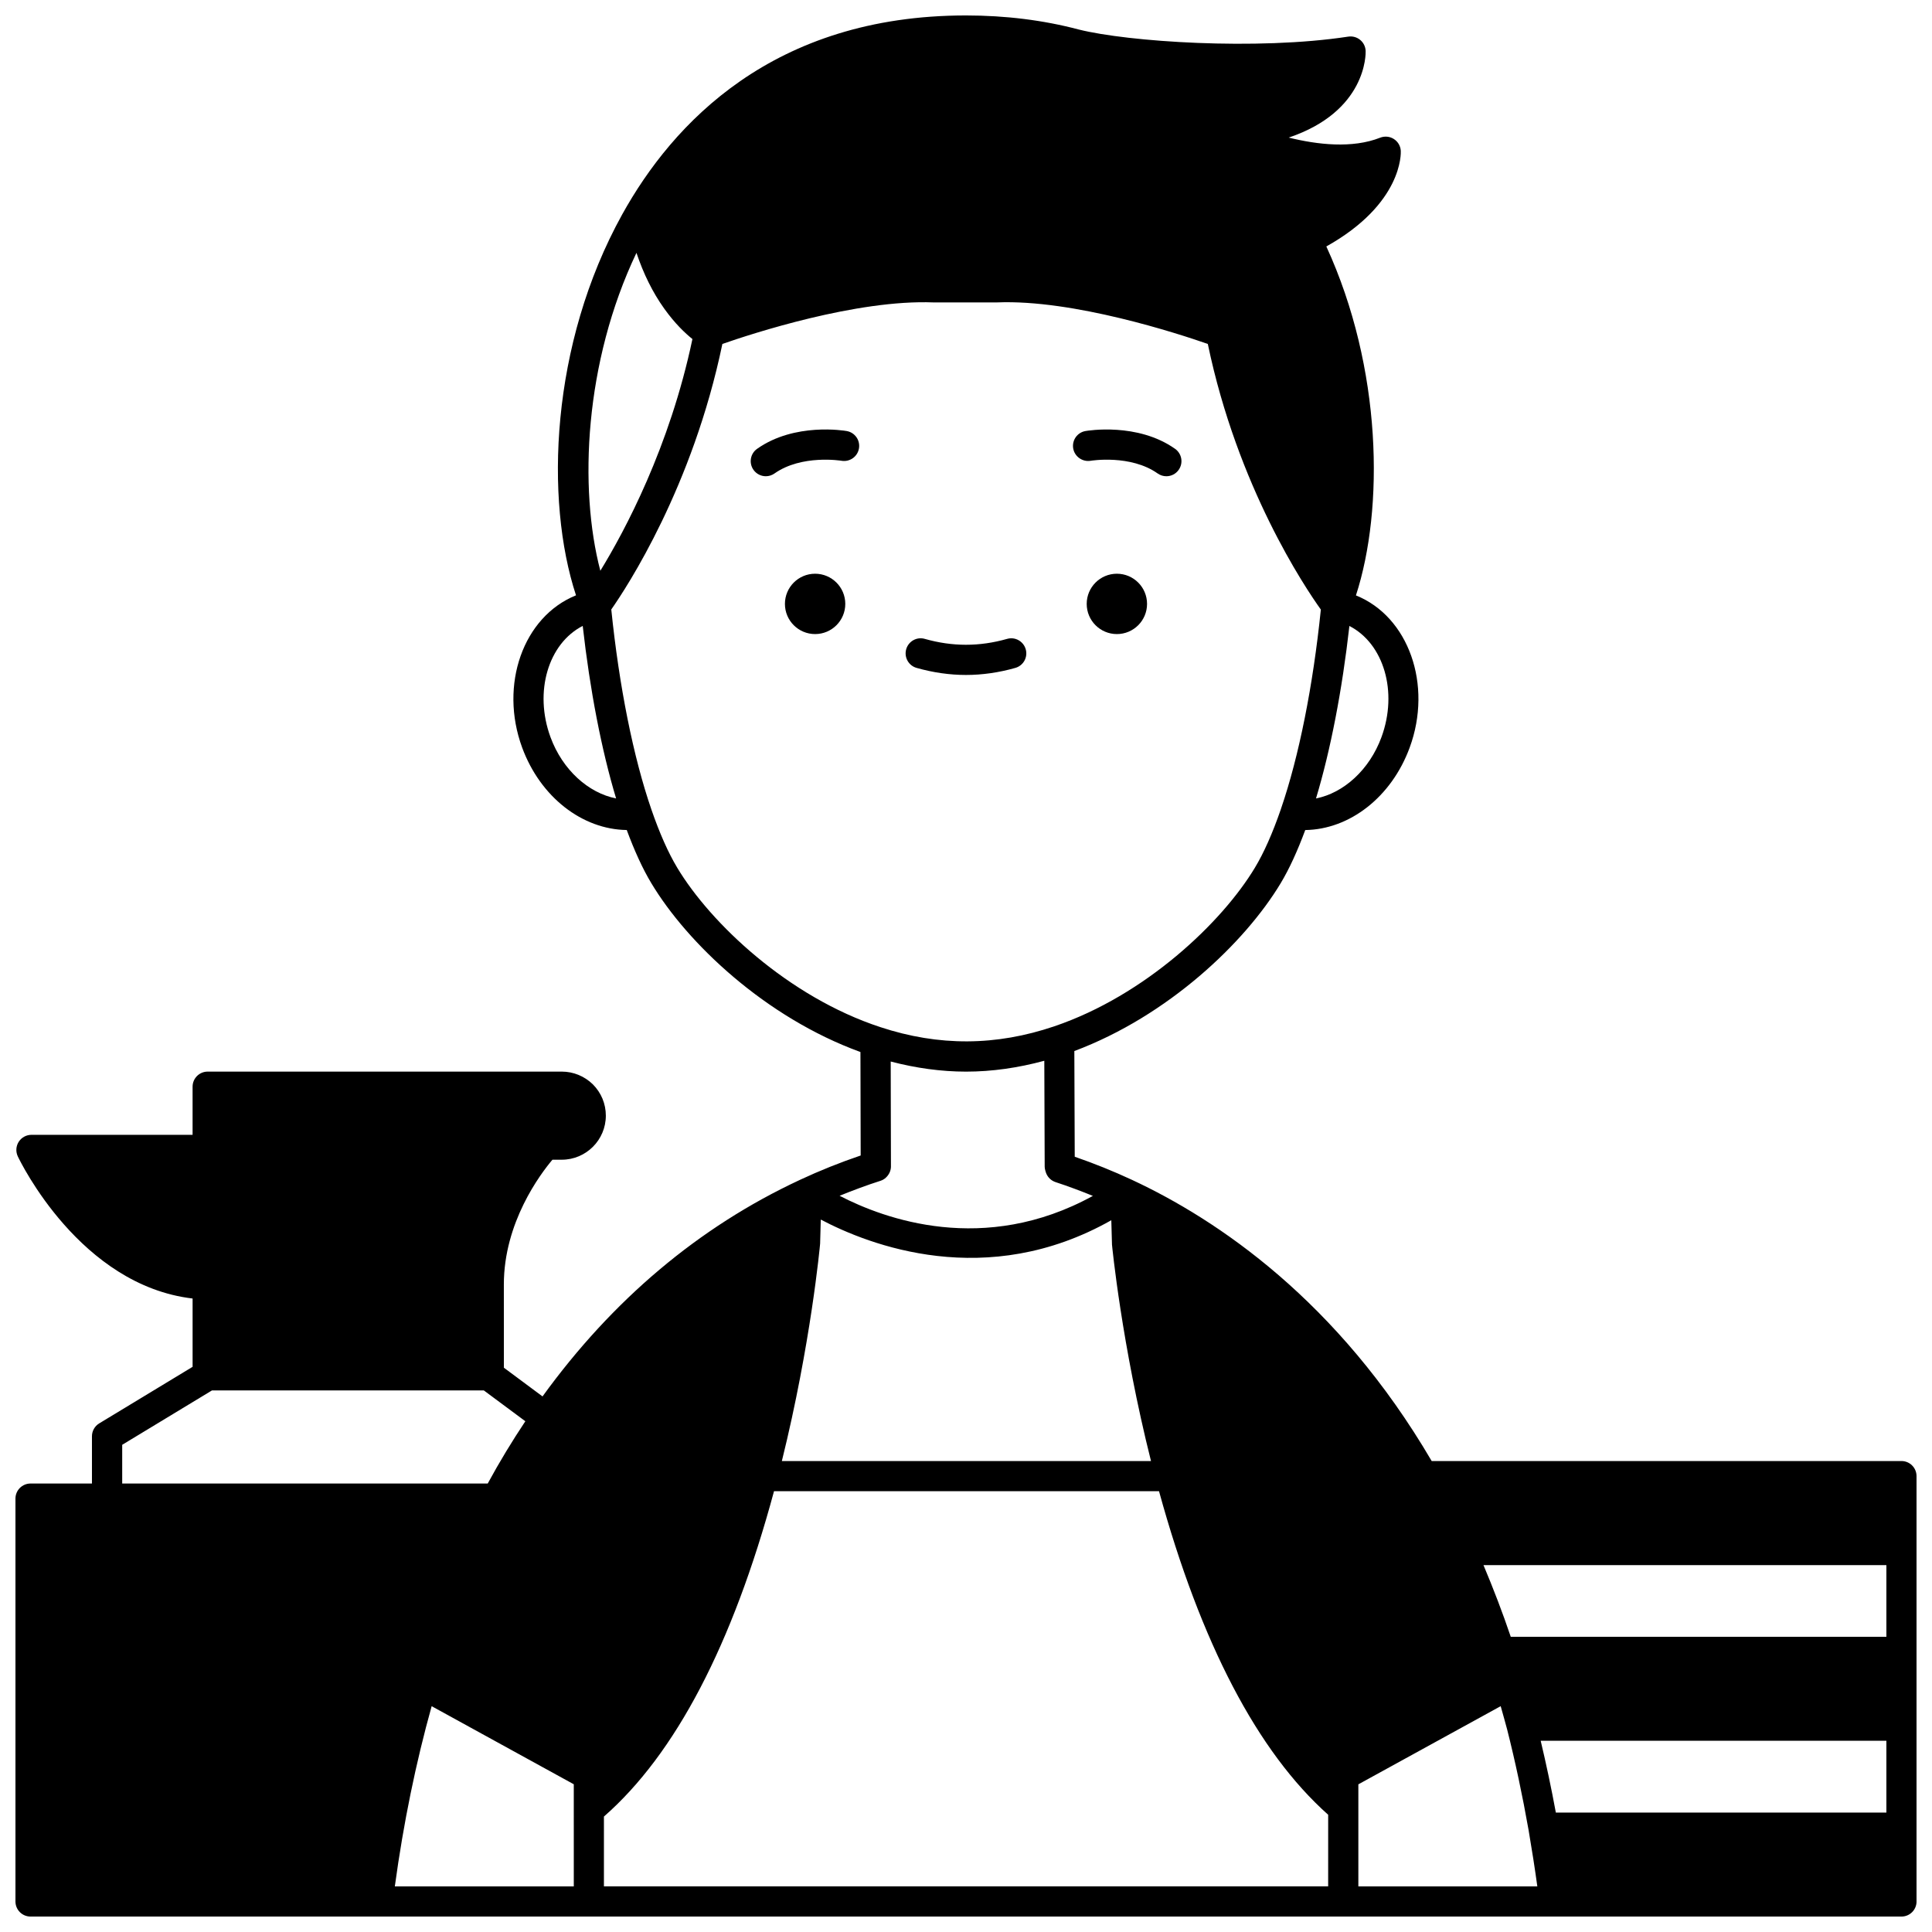 <?xml version="1.0" encoding="UTF-8"?>
<!-- Uploaded to: ICON Repo, www.svgrepo.com, Generator: ICON Repo Mixer Tools -->
<svg width="800px" height="800px" version="1.1" viewBox="144 144 512 512" xmlns="http://www.w3.org/2000/svg">
 <defs>
  <clipPath id="a">
   <path d="m148.09 148.09h503.81v503.81h-503.81z"/>
  </clipPath>
 </defs>
 <path d="m447.98 304.04c0 4.418-3.582 7.996-7.996 7.996-4.418 0-7.996-3.578-7.996-7.996 0-4.418 3.578-7.996 7.996-7.996 4.414 0 7.996 3.578 7.996 7.996"/>
 <path d="m368.01 304.04c0 4.418-3.582 7.996-8 7.996-4.414 0-7.996-3.578-7.996-7.996 0-4.418 3.582-7.996 7.996-7.996 4.418 0 8 3.578 8 7.996"/>
 <g clip-path="url(#a)">
  <path d="m647.91 531.19h-124.5c-24.871-42.508-56.82-63.992-79.422-74.516-4.941-2.301-9.93-4.312-15.172-6.129l-0.105-28.008c24.867-9.316 45.258-28.789 54.676-44.465 2.273-3.773 4.453-8.539 6.516-14.102 11.766-0.164 22.852-8.73 27.672-21.844 6.129-16.656-0.281-34.727-14.238-40.336 7.469-22.961 7.004-60.145-7.844-92.477 20.273-11.344 19.766-24.75 19.73-25.348-0.074-1.277-0.758-2.441-1.84-3.129-1.082-0.691-2.418-0.816-3.617-0.352-7.402 2.926-16.656 1.855-24.246-0.023 20.668-6.953 20.426-22.199 20.391-22.969-0.047-1.137-0.574-2.203-1.453-2.922-0.875-0.727-2.019-1.031-3.148-0.867-24.246 3.711-58.512 1.367-71.43-1.883h-0.004c-9.336-2.473-19.387-3.727-29.875-3.727-51.152 0-77.777 28.668-91.105 52.723-19.07 34.441-20.539 75.703-12.246 100.95-13.992 5.648-20.391 23.711-14.273 40.352 4.836 13.121 15.93 21.691 27.719 21.844 2.062 5.559 4.242 10.328 6.516 14.098 9.551 15.922 30.223 35.57 55.414 44.734l0.062 27.422c-5.5 1.867-10.898 4.031-16.074 6.449-0.023 0.012-0.047 0.027-0.074 0.035-0.004 0.004-0.012 0.004-0.016 0.004-0.004 0.004-0.008 0.008-0.016 0.012-26.754 12.469-49.625 31.793-68.133 57.348l-10.242-7.609-0.008-22.051c0-16.426 9.641-29.234 12.875-33.07h2.477c6.438 0 11.676-5.238 11.676-11.676 0-3.125-1.211-6.062-3.449-8.309-2.242-2.168-5.156-3.363-8.223-3.363h-93.844c-2.211 0-4 1.789-4 4v12.754h-42.703c-1.371 0-2.648 0.703-3.383 1.863-0.73 1.16-0.82 2.609-0.23 3.852 0.688 1.449 16.559 34.16 46.32 37.664v18.102l-24.742 14.988c-1.199 0.727-1.93 2.019-1.93 3.422v12.516h-16.273c-2.211 0-4 1.789-4 4v106.76c0 2.211 1.789 4 4 4h495.81c2.211 0 4-1.789 4-4l-0.004-112.72c0-2.211-1.785-4-3.996-4zm-91.594 93.168c-1.211-6.562-2.559-12.902-4.019-19.035l91.613-0.004v19.035zm-11.949-46.586c-2.176-6.441-4.609-12.773-7.227-18.992h106.77v18.992zm-105.68-103.94c0.023 0.277 2.547 26.359 10.34 57.363l-97.828-0.004c7.684-31.012 10.102-57.117 10.141-57.625l0.172-6.371c12.809 6.758 43.898 18.906 76.996 0.176zm-134.64 151.57c18.953-16.582 34.102-45.574 45.074-86.215h102.03c11.074 40.293 26.141 69.113 44.828 85.742l-0.004 18.98h-191.93zm199.93-8.535 37.719-20.715c0.57 2.051 1.16 4.066 1.707 6.156 2.133 8.402 4.047 17.402 5.695 26.727 0.902 5.281 1.664 10.188 2.309 14.879h-47.43zm6.121-277.5c-3.184 8.652-10.02 14.785-17.344 16.23 3.863-12.809 6.93-28.68 8.848-45.707 9.078 4.644 12.934 17.41 8.496 29.477zm-197.43-128.36c1.848 5.523 4.293 10.492 7.359 14.777 2.844 3.988 5.574 6.547 7.473 8.066-6.035 28.664-17.926 50.855-24.402 61.41-5.738-21.844-4.231-55.277 9.57-84.254zm-22.777 128.36c-4.438-12.066-0.562-24.852 8.535-29.496 1.918 17.031 4.984 32.906 8.848 45.723-7.344-1.438-14.191-7.562-17.383-16.227zm33.582 34.582c-2.367-3.926-4.668-9.109-6.84-15.398-4.793-13.887-8.555-32.68-10.637-53.035 4.184-5.984 21.562-32.48 29.441-70.367 7.75-2.703 35.559-11.82 55.984-11.004l16.832-0.004c20.227-0.816 48.082 8.301 55.828 11.008 7.891 37.887 25.66 64.383 29.957 70.391-2.07 20.219-5.793 38.887-10.543 52.734-0.012 0.027-0.016 0.055-0.027 0.082-0.02 0.059-0.039 0.129-0.059 0.188-2.176 6.289-4.473 11.473-6.844 15.402-8.719 14.512-29.066 33.852-53.121 42.023-15.445 5.25-30.617 5.352-46.164 0.223-24.355-8-44.965-27.504-53.809-42.242zm53.891 82.965c1.031-0.328 1.863-1.125 2.348-2.09 0.312-0.629 0.441-1.348 0.395-2.055l-0.062-27.457c6.699 1.754 13.398 2.68 19.977 2.68 6.84 0 13.789-0.996 20.73-2.879l0.102 28.086c0.004 0.539 0.234 1.352 0.445 1.848 0.457 1.055 1.34 1.859 2.426 2.219 3.414 1.121 6.684 2.352 9.902 3.656-28.832 15.84-55.309 6.109-67.125-0.031 3.566-1.445 7.18-2.801 10.863-3.977zm-200.98 69.973 23.789-14.41h72.047l11 8.168c-3.539 5.312-6.887 10.824-9.965 16.5l-96.871 0.004zm82.008 69.27 37.664 20.691 0.004 27.062h-47.426c2.297-16.891 5.606-32.867 9.758-47.754z"/>
 </g>
 <path d="m433.03 266.11c0.105-0.02 10.559-1.723 17.762 3.363 0.703 0.496 1.508 0.734 2.305 0.734 1.25 0 2.492-0.586 3.266-1.691 1.277-1.805 0.848-4.297-0.957-5.574-9.961-7.035-23.195-4.809-23.754-4.711-2.172 0.379-3.613 2.445-3.242 4.617 0.383 2.18 2.481 3.621 4.621 3.262z"/>
 <path d="m368.39 258.23c-0.562-0.098-13.789-2.328-23.75 4.711-1.805 1.273-2.234 3.766-0.957 5.574 0.777 1.098 2.016 1.691 3.266 1.691 0.797 0 1.598-0.238 2.305-0.734 7.199-5.082 17.648-3.383 17.758-3.363 2.168 0.363 4.238-1.074 4.617-3.246 0.387-2.176-1.062-4.246-3.238-4.633z"/>
 <path d="m386.91 321c4.375 1.242 8.773 1.871 13.082 1.871s8.711-0.629 13.082-1.871c2.129-0.602 3.359-2.812 2.754-4.934-0.605-2.129-2.832-3.371-4.934-2.754-7.332 2.078-14.48 2.078-21.812 0-2.109-0.621-4.332 0.625-4.934 2.754-0.594 2.121 0.633 4.336 2.762 4.934z"/>
</svg>